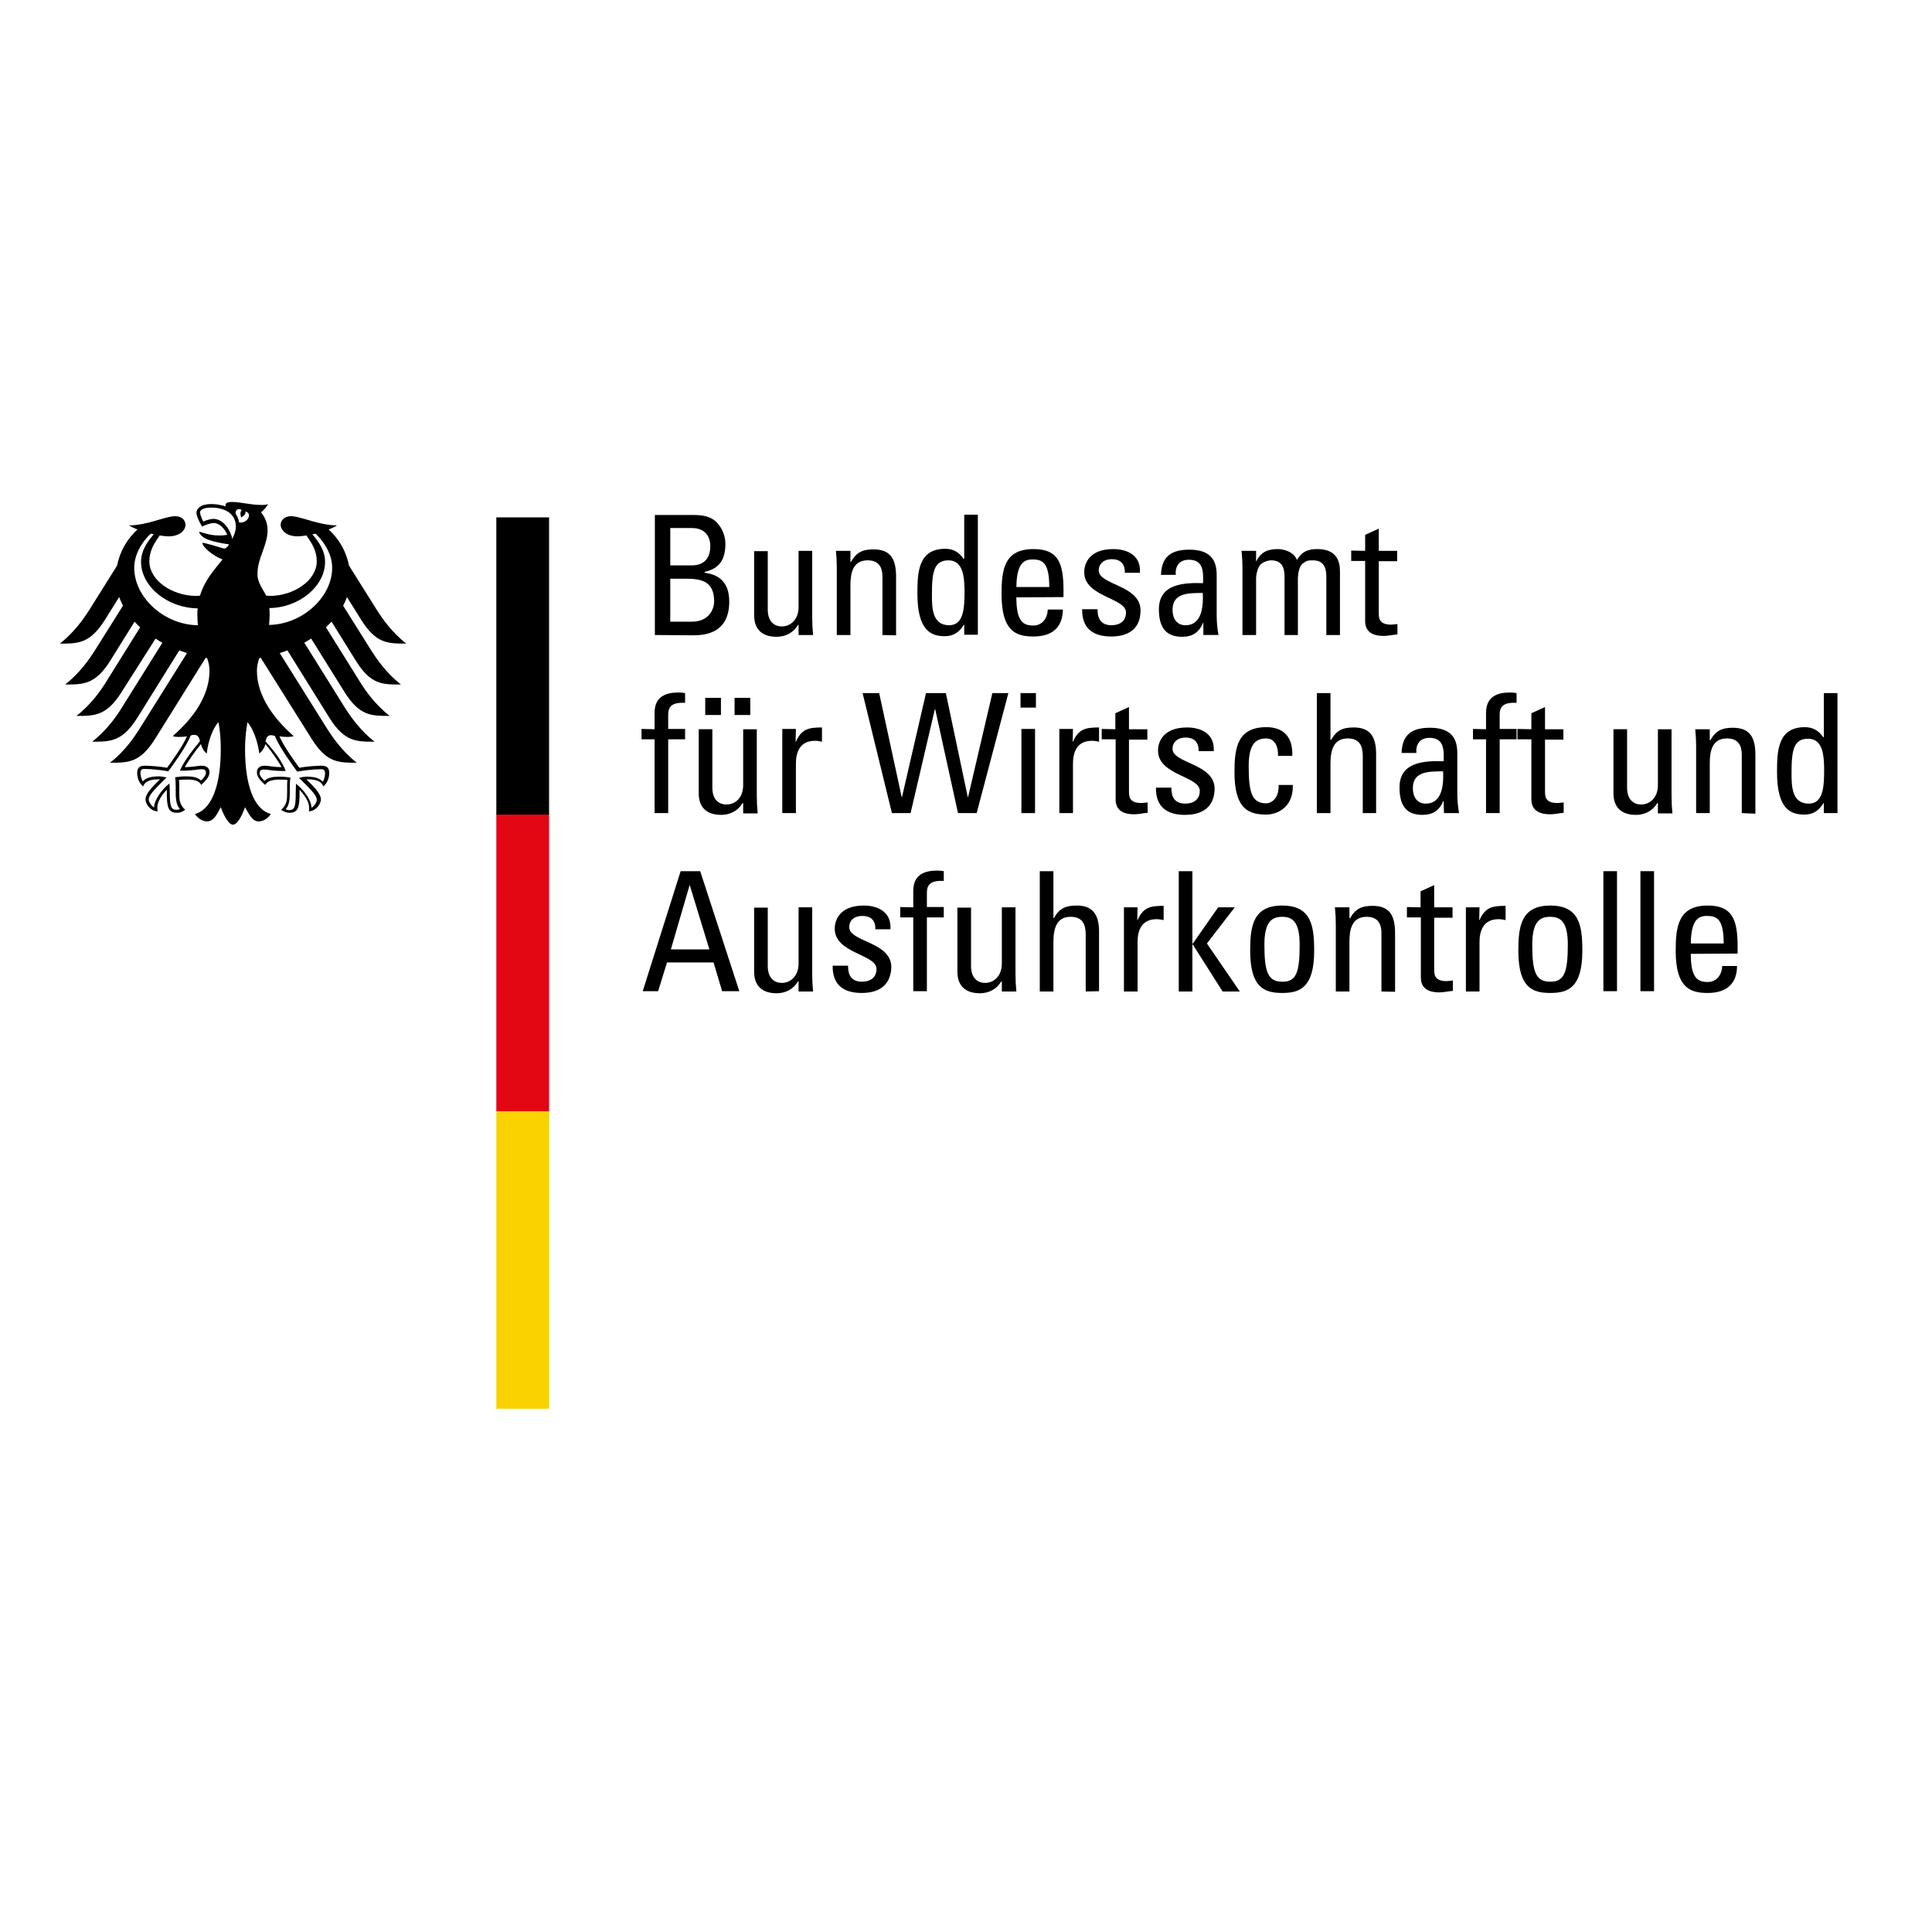 <?xml version="1.0" encoding="utf-8"?>
<!-- Generator: Adobe Illustrator 19.2.1, SVG Export Plug-In . SVG Version: 6.00 Build 0)  -->
<svg version="1.1" id="layer" xmlns="http://www.w3.org/2000/svg" xmlns:xlink="http://www.w3.org/1999/xlink" x="0px" y="0px"
	 viewBox="0 0 652 652" style="enable-background:new 0 0 652 652;" xml:space="preserve">
<style type="text/css">
	.st0{fill:#E30613;}
	.st1{fill:#F9D200;}
</style>
<g>
	<path d="M221,214.3v-40.5h13.2c5.6,0,7.5,1.9,9,4.2c1.4,2.2,1.6,4.6,1.6,5.4c0,5.1-1.7,8.4-7,9.6v0.3c5.8,0.7,8.3,4.2,8.3,9.7
		c0,10.4-7.6,11.4-12.2,11.4 M226.2,190.8h7.5c4-0.1,6-2.5,6-6.5c0-3.4-1.9-6.1-6.2-6.1h-7.3V190.8z M226.2,209.8h7.3
		c5.5,0,7.5-3.9,7.5-6.9c0-6.5-4-7.6-9.3-7.6h-5.5V209.8z"/>
	<path d="M269.5,185.9h4.6v22.5c0,2,0.1,3.9,0.3,5.9h-4.9v-3.4h-0.2c-1.5,2.6-4.2,4-7.2,4c-4.9,0-7.6-2.5-7.6-7.3v-21.6h4.6v19.7
		c0,3.4,1.6,5.7,4.8,5.7c2.5,0,5.6-1.9,5.6-6.6"/>
	<path d="M297.8,214.3v-19.7c0-3-1.1-5.5-5-5.5c-5.1,0-5.8,4.5-5.8,8.4v16.8h-4.6v-22.5c0-2-0.1-3.9-0.3-5.9h4.9v3.7h0.2
		c1.8-3.2,3.9-4.2,7.6-4.2c6.1,0,7.6,3.7,7.6,9.3v19.7"/>
	<path d="M325.4,173.7h4.6v40.5h-4.6v-3.4h-0.1c-1.6,2.6-3.5,3.9-6.5,3.9c-4.5,0-9.2-1.8-9.2-14.3c0-7.1,0.2-15.2,9.4-15.2
		c2.7,0,4.7,1.2,6.2,3.4h0.2 M320.1,189.1c-4.9,0-5.6,3.9-5.6,11.5c0,4.3,0,10.4,5.8,10.4c5.2,0,5.2-6.4,5.2-12.1
		C325.4,195.2,325.2,189.1,320.1,189.1"/>
	<path d="M343,201.6c0,7.9,2.1,9.5,5.7,9.5c3.1,0,4.8-2.5,4.9-5.4h5.1c-0.1,6.3-3.9,9.1-9.9,9.1c-6,0-10.8-1.8-10.8-14.3
		c0-8.3,0.9-15.2,10.8-15.2c8.1,0,10.1,4.4,10.1,13.8v2.4 M354.1,198.1c0-8.3-2.3-9.3-5.7-9.3c-2.9,0-5.3,1.4-5.4,9.3H354.1z"/>
	<path d="M375,214.8c-6.1,0-9.9-2.7-9.8-9.2h5.2c0,1.6,0.1,5.4,4.7,5.4c2.8,0,4.9-1.4,4.9-4.3c0-5-14.1-5.2-14.1-13.6
		c0-3,1.8-7.8,9.8-7.8c5.1,0,9.4,2.4,9,8h-5.1c0.1-3-1.5-4.6-4.4-4.6c-2.5,0-4.4,1.4-4.4,3.8c0,5,14.1,4.9,14.1,13.5
		C384.9,212.4,380.6,214.8,375,214.8"/>
	<path d="M406.1,210.2H406c-1.4,3.3-3.6,4.7-7.1,4.7c-6,0-7.8-3.9-7.8-9.3c0-8.6,8.4-9,14.9-8.8c0.1-3.8,0.2-7.9-4.8-7.9
		c-3.1,0-4.7,2.1-4.4,5.1h-5c0.2-6.3,3.6-8.5,9.6-8.5c7.3,0,9.2,3.8,9.2,8.5v13.6c0,2.3,0.2,4.5,0.6,6.7h-5.1 M395.7,205.8
		c0,2.8,1.3,5.2,4.4,5.2c2.8,0,6.3-1.7,5.8-10.9C401.6,200.2,395.7,199.8,395.7,205.8"/>
	<path d="M433.5,214.3v-19.7c0-2.9-0.8-5.5-4.5-5.5c-1.4,0-3.3,0.8-4,1.9c-0.8,1.4-1.1,3.1-1.1,4.2v19.1h-4.6v-22.5
		c0-2-0.1-3.9-0.3-5.9h4.9v3.5h0.1c1.4-3,3.8-4.1,7.1-4.1c2.6,0,5.6,1.1,6.6,3.7c1.6-3,4.1-3.7,6.7-3.7c3,0,7.8,0.7,7.8,7.4v21.6
		h-4.6v-19.7c0-2.9-0.8-5.5-4.5-5.5c-1.7,0-2.2,0.1-3.5,1.1c-1.3,1.1-1.6,3.9-1.6,5v19.1"/>
	<path d="M460.7,185.9v-5.4l4.6-2.1v7.5h6.2v3.5h-6.2v17.3c0,1.8,0,4.1,4.2,4.1c0.3,0,1.1-0.1,2.1-0.2v3.5c-1.5,0.1-3,0.5-4.6,0.5
		c-4.4,0-6.3-1.8-6.3-5.1v-20.2H456v-3.5"/>
	<path d="M220.9,246.1v-5.5c0-5.7,4-6.9,8.1-6.9c1,0,1.5,0.1,2.2,0.2v3.3c-4.9-0.3-5.7,1.7-5.7,4v4.8h5.7v3.5h-5.7v24.9h-4.6v-24.9
		h-4.4v-3.5"/>
	<path d="M250.8,246.1h4.6v22.5c0,2,0.1,3.9,0.3,5.9h-4.9V271h-0.2c-1.5,2.6-4.2,4-7.2,4c-4.9,0-7.6-2.5-7.6-7.3v-21.6h4.6v19.7
		c0,3.4,1.6,5.7,4.8,5.7c2.5,0,5.6-1.8,5.6-6.6 M243.3,241.3H238v-5.8h5.3V241.3z M253.2,241.3h-5.3v-5.8h5.3V241.3z"/>
	<path d="M268.5,250.3h0.1c1.9-4.3,4.3-4.8,8.8-4.8v4.8c-0.4-0.1-0.8-0.1-1.2-0.2c-0.4-0.1-0.8-0.1-1.2-0.1c-5.1,0-6.4,3.9-6.4,7.7
		v16.7h-4.6v-28.4h4.6"/>
	<polyline points="291.1,233.9 296.7,233.9 304.3,269 304.4,269 312.5,233.9 319.2,233.9 326.6,269 326.7,269 334.9,233.9 
		340.3,233.9 329.6,274.4 323.3,274.4 315.6,239.3 315.5,239.3 307.3,274.4 301,274.4 	"/>
	<path d="M344.4,233.9h5.2v4.9h-5.2 M349.3,274.4h-4.6v-28.4h4.6V274.4z"/>
	<path d="M362,250.3h0.1c1.9-4.3,4.3-4.8,8.8-4.8v4.8c-0.4-0.1-0.8-0.1-1.2-0.2c-0.4-0.1-0.8-0.1-1.2-0.1c-5.1,0-6.4,3.9-6.4,7.7
		v16.7h-4.6v-28.4h4.6"/>
	<path d="M376.4,246.1v-5.4l4.6-2.1v7.5h6.2v3.5H381v17.3c0,1.8,0,4.1,4.2,4.1c0.3,0,1.1-0.1,2.1-0.2v3.5c-1.5,0.1-3,0.5-4.5,0.5
		c-4.4,0-6.3-1.8-6.3-5.1v-20.2h-4.7v-3.5"/>
	<path d="M399.9,275c-6.1,0-9.9-2.7-9.8-9.2h5.2c0,1.6,0.1,5.4,4.7,5.4c2.8,0,4.9-1.4,4.9-4.3c0-5-14.1-5.2-14.1-13.6
		c0-3,1.8-7.8,9.8-7.8c5.1,0,9.4,2.4,9,8h-5.1c0.1-3-1.5-4.6-4.4-4.6c-2.5,0-4.4,1.4-4.4,3.8c0,5,14.2,4.9,14.2,13.5
		C409.8,272.6,405.5,275,399.9,275"/>
	<path d="M431.3,255.1c0.1-4.7-2.2-5.9-3.9-5.9c-3.5,0-6,1.7-6,9.4c0,9.2,1.2,12.5,6,12.5c1.1,0,4.3-1.1,4.1-6.2h4.8
		c0.2,8-5.8,10-8.9,10c-6,0-10.8-1.8-10.8-14.3c0-8.3,1-15.2,10.8-15.2c5.7,0,9,3.3,8.7,9.7"/>
	<path d="M459.9,274.4v-19.2c0-3.5-1.1-6-5.1-6c-4.6,0-5.8,3.7-5.8,8.5v16.7h-4.6v-40.5h4.6v15.8h0.2c1.9-3.3,4-4.2,7.7-4.2
		c4.8,0,7.5,2.4,7.5,8.8v20.1"/>
	<path d="M487.2,270.3h-0.1c-1.4,3.3-3.6,4.7-7.1,4.7c-6,0-7.7-3.9-7.7-9.3c0-8.6,8.4-9,14.9-8.8c0.1-3.8,0.2-7.9-4.8-7.9
		c-3.1,0-4.7,2.1-4.4,5.1h-5c0.2-6.3,3.6-8.5,9.6-8.5c7.3,0,9.2,3.8,9.2,8.5v13.6c0,2.3,0.2,4.5,0.6,6.7h-5.1 M476.8,266
		c0,2.8,1.3,5.2,4.4,5.2c2.8,0,6.3-1.7,5.8-10.9C482.7,260.4,476.8,260,476.8,266"/>
	<path d="M501.5,246.1v-5.5c0-5.7,4-6.9,8.1-6.9c1,0,1.5,0.1,2.2,0.2v3.3c-4.9-0.3-5.7,1.7-5.7,4v4.8h5.7v3.5h-5.7v24.9h-4.6v-24.9
		h-4.4v-3.5"/>
	<path d="M516.8,246.1v-5.4l4.6-2.1v7.5h6.2v3.5h-6.2v17.3c0,1.8,0,4.1,4.2,4.1c0.3,0,1.1-0.1,2.1-0.2v3.5c-1.5,0.1-3,0.5-4.5,0.5
		c-4.4,0-6.4-1.8-6.4-5.1v-20.2h-4.7v-3.5"/>
	<path d="M559.5,246.1h4.6v22.5c0,2,0.1,3.9,0.3,5.9h-4.9V271h-0.2c-1.5,2.6-4.2,4-7.2,4c-4.9,0-7.6-2.5-7.6-7.3v-21.6h4.6v19.7
		c0,3.4,1.6,5.7,4.8,5.7c2.5,0,5.6-1.9,5.6-6.6"/>
	<path d="M587.8,274.4v-19.7c0-3-1.1-5.5-5-5.5c-5.1,0-5.8,4.5-5.8,8.4v16.8h-4.6V252c0-2-0.1-3.9-0.3-5.9h4.9v3.7h0.2
		c1.8-3.2,3.9-4.2,7.6-4.2c6.1,0,7.6,3.7,7.6,9.3v19.7"/>
	<path d="M615.5,233.9h4.6v40.5h-4.6V271h-0.1c-1.6,2.6-3.5,3.9-6.5,3.9c-4.6,0-9.2-1.8-9.2-14.3c0-7.1,0.2-15.2,9.4-15.2
		c2.7,0,4.7,1.2,6.2,3.4h0.2 M610.2,249.3c-4.9,0-5.6,3.9-5.6,11.5c0,4.3,0,10.4,5.8,10.4c5.2,0,5.2-6.4,5.2-12.1
		C615.5,255.3,615.3,249.3,610.2,249.3"/>
	<path d="M229.7,294h6.6l13.2,40.5h-5.8l-2.9-9.7h-15.7l-3,9.7h-5.2 M232.8,298.8h-0.1l-6.3,21.6h13L232.8,298.8z"/>
	<path d="M269.5,306.2h4.6v22.5c0,2,0.1,3.9,0.3,5.9h-4.9v-3.4h-0.2c-1.5,2.6-4.2,4-7.2,4c-4.9,0-7.6-2.5-7.6-7.3v-21.6h4.6v19.7
		c0,3.4,1.6,5.7,4.8,5.7c2.5,0,5.6-1.9,5.6-6.6"/>
	<path d="M290.8,335.1c-6.1,0-9.9-2.7-9.8-9.2h5.2c0,1.6,0.1,5.4,4.7,5.4c2.8,0,4.9-1.4,4.9-4.3c0-5-14.1-5.2-14.1-13.6
		c0-3,1.8-7.8,9.8-7.8c5.1,0,9.4,2.4,9,8h-5.1c0.1-3-1.5-4.5-4.4-4.5c-2.5,0-4.4,1.3-4.4,3.8c0,5,14.2,4.9,14.2,13.5
		C300.6,332.7,296.4,335.1,290.8,335.1"/>
	<path d="M308.2,306.2v-5.5c0-5.7,4-6.9,8.1-6.9c1,0,1.5,0.1,2.2,0.2v3.3c-4.9-0.3-5.7,1.7-5.7,4v4.8h5.7v3.5h-5.7v24.9h-4.6v-24.9
		h-4.4v-3.5"/>
	<path d="M338.1,306.2h4.6v22.5c0,2,0.1,3.9,0.3,5.9h-4.9v-3.4h-0.2c-1.5,2.6-4.2,4-7.2,4c-4.9,0-7.6-2.5-7.6-7.3v-21.6h4.6v19.7
		c0,3.4,1.6,5.7,4.8,5.7c2.5,0,5.6-1.9,5.6-6.6"/>
	<path d="M366.4,334.6v-19.2c0-3.5-1.1-6-5.1-6c-4.6,0-5.8,3.7-5.8,8.5v16.7h-4.6V294h4.6v15.8h0.2c1.8-3.3,4-4.2,7.7-4.2
		c4.8,0,7.5,2.4,7.5,8.8v20.1"/>
	<path d="M383.8,310.5h0.1c1.9-4.3,4.3-4.8,8.8-4.8v4.8c-0.4-0.1-0.8-0.1-1.2-0.2c-0.4-0.1-0.8-0.1-1.2-0.1c-5.1,0-6.4,3.9-6.4,7.7
		v16.7h-4.6v-28.4h4.6"/>
	<polyline points="402.4,334.6 397.8,334.6 397.8,294 402.4,294 402.4,318.5 402.5,318.5 411.1,306.2 416.7,306.2 407.3,318.4 
		418.4,334.6 412.6,334.6 402.5,318.7 402.4,318.7 	"/>
	<path d="M421.9,320.8c0-8.3,1-15.2,10.8-15.2c9.8,0,10.8,6.8,10.8,15.2c0,12.5-4.8,14.3-10.8,14.3
		C426.7,335.1,421.9,333.3,421.9,320.8 M438.6,318.8c0-7.7-2.4-9.4-5.9-9.4c-3.5,0-6,1.7-6,9.4c0,9.2,1.2,12.5,6,12.5
		C437.5,331.4,438.6,328.1,438.6,318.8"/>
	<path d="M466.2,334.6v-19.7c0-3-1.1-5.5-5-5.5c-5.1,0-5.8,4.5-5.8,8.4v16.8h-4.6v-22.5c0-2-0.1-3.9-0.3-5.9h4.9v3.7h0.2
		c1.8-3.2,3.9-4.2,7.6-4.2c6.1,0,7.6,3.7,7.6,9.3v19.7"/>
	<path d="M479.4,306.2v-5.4l4.6-2.1v7.5h6.2v3.5H484V327c0,1.8,0,4.1,4.2,4.1c0.3,0,1.1-0.1,2.1-0.2v3.5c-1.5,0.1-3,0.5-4.5,0.5
		c-4.4,0-6.3-1.8-6.3-5.1v-20.2h-4.7v-3.5"/>
	<path d="M499.2,310.5h0.1c1.9-4.3,4.3-4.8,8.8-4.8v4.8c-0.4-0.1-0.8-0.1-1.2-0.2c-0.4-0.1-0.8-0.1-1.2-0.1c-5.1,0-6.4,3.9-6.4,7.7
		v16.7h-4.6v-28.4h4.6"/>
	<path d="M512.4,320.8c0-8.3,1-15.2,10.8-15.2c9.8,0,10.8,6.8,10.8,15.2c0,12.5-4.8,14.3-10.8,14.3
		C517.1,335.1,512.4,333.3,512.4,320.8 M529.1,318.8c0-7.7-2.4-9.4-6-9.4c-3.5,0-6,1.7-6,9.4c0,9.2,1.2,12.5,6,12.5
		C527.9,331.4,529.1,328.1,529.1,318.8"/>
	<rect x="541.1" y="294" width="4.6" height="40.5"/>
	<rect x="553.6" y="294" width="4.6" height="40.5"/>
	<path d="M570.6,321.9c0,7.9,2.1,9.5,5.7,9.5c3.1,0,4.8-2.5,4.9-5.4h5c0,6.3-3.9,9.1-9.9,9.1c-6,0-10.8-1.8-10.8-14.3
		c0-8.3,1-15.2,10.8-15.2c8.1,0,10.1,4.4,10.1,13.8v2.4 M581.7,318.4c0-8.3-2.3-9.3-5.7-9.3c-2.9,0-5.3,1.4-5.4,9.3H581.7z"/>
	<rect x="167.5" y="274.5" class="st0" width="17.8" height="100.6"/>
	<rect x="167.5" y="375.1" class="st1" width="17.8" height="100.3"/>
	<rect x="167.5" y="174.6" width="17.8" height="100.3"/>
	<path d="M112.1,191.6c0-5.7-4.2-10.2-5.6-11.5l-1.1,0.2c1.6,1.9,4.3,5.1,4.3,9.3c0,8.3-8.8,15.5-18.8,15.6c0.1,0.9,0.1,1.6,0.1,2.2
		c0,1.2-0.1,2.3-0.2,3.5C102.1,210.7,112.1,201.5,112.1,191.6 M96.4,260.2c-4.8,0-5.9-0.5-7.2-0.5c-0.8,0-1.6,0.1-1.6,1.2
		c0,0.8,0.9,2,1.7,2.6c1.1-1.1,2.7-1.4,5.2-1.4c1.2,0,2.8,0.2,3.5,0.3c-0.1,0.7-0.2,1.6-0.2,2.9c0,0.7,0,1.4,0,2.3
		c0,2.8-0.4,4.4-1.4,5.5c0.2,0.1,0.8,0.3,1.1,0.3c1.9,0,2.3-1,2.3-5.8c0-1.5,0.1-2.8,0.1-3.1c2.6,2,5.2,5.5,5.2,8.1
		c0.8-0.4,1.8-1.7,1.8-2.7c0-1.7-2.9-4.3-6-7.4c0.4-0.1,1.6-0.4,2.5-0.4c2.4,0,4.4,0.4,5.5,1.7c0.5-0.5,0.8-2,0.8-2.8
		c0-1.4-0.8-1.4-1.4-1.4c-2.6,0-5.8,0.4-8,0.8c-0.8-1.1-6.1-8.2-7.5-12c-0.4-0.1-0.7-0.3-1.3-0.3c-1.3,0-1.6,0.9-1.9,2.1
		C92.7,253.6,95.5,257.4,96.4,260.2 M67.5,250.1c-0.3-1.2-0.7-2.1-1.9-2.1c-0.7,0-1,0.1-1.3,0.3c-1.4,3.8-6.7,10.9-7.5,12
		c-2.3-0.4-5.5-0.8-8-0.8c-0.6,0-1.4,0-1.4,1.4c0,0.8,0.4,2.3,0.8,2.8c1.1-1.3,3.1-1.7,5.5-1.7c0.9,0,2.1,0.3,2.5,0.4
		c-3.1,3.1-6,5.7-6,7.4c0,1,1,2.2,1.8,2.7c0-2.5,2.6-6.1,5.2-8.1c0,0.3,0.1,1.7,0.1,3.1c0,4.8,0.5,5.8,2.3,5.8
		c0.3,0,0.9-0.1,1.1-0.3c-1-1.1-1.4-2.7-1.4-5.5c0-0.8,0-1.6,0-2.3c0-1.3-0.1-2.2-0.2-2.9c0.7-0.1,2.3-0.3,3.5-0.3
		c2.5,0,4.1,0.3,5.2,1.4c0.8-0.6,1.7-1.8,1.7-2.6c0-1.2-0.8-1.2-1.6-1.2c-1.3,0-2.3,0.5-7.2,0.5C61.8,257.4,64.6,253.6,67.5,250.1
		 M47.6,189.6c0-4.2,2.7-7.4,4.3-9.3l-1-0.2c-1.5,1.3-5.6,5.8-5.6,11.5c0,10,10.1,19.3,21.5,19.4c-0.1-1.1-0.2-2.2-0.2-3.5
		c0-0.8,0-1.5,0.1-2.2C56.5,205.2,47.6,197.9,47.6,189.6 M78.4,181.9c0.5-1.2,1.2-2.6,1.2-4.2c0-4.3-3.6-6.4-8.4-6.4
		c-2.5,0-3.7,0.8-3.7,1.6c0,0.8,0.8,2.6,1.1,3.1c0.9-0.4,2.5-0.9,3.4-0.9C75.3,175.1,77.8,178.8,78.4,181.9 M80.7,176.3
		c2.8,0.5,4.7-3.1,2.1-3.7c0.4,1.2-1.4,2-1.4,2s-0.7-1.6,0.2-2.5c-1.6-0.8-2.1,0.2-2.1,1.2C80.1,174.2,80.5,175.2,80.7,176.3
		 M89.8,201c0.5,0,0.9,0.1,1.3,0.1c7.9,0,15.8-5.1,15.8-11.7c0-3.5-1.6-6-3.5-8.7c-1.1,0.2-2.2,0.3-3,0.3c-3.6,0-5.5-1.9-5.7-3.8
		c0-1.7,1.4-3,3.5-3c3.3,0,9.4,3.1,15.5,3.1c-0.6,0.5-1.6,0.9-2.8,1.4c3.6,3.2,6,7.6,6.9,12.2l9.4,15c1.6,2.5,4.9,7.4,9.9,11.3
		c-6.1,0-10.1,0.1-15.2-8l-4.8-7.7c-0.4,1-0.8,2-1.3,2.9l9.6,15.3c1.6,2.5,4.9,7.4,9.9,11.3c-6.1,0-10.1,0.2-15.2-8l-8.2-13.2
		c-0.6,0.6-1.3,1.3-1.9,1.9l11.6,18.6c1.6,2.6,4.9,7.4,9.9,11.3c-6.1,0-10.1,0.1-15.2-8l-11.3-18.1c-0.7,0.5-1.5,0.9-2.3,1.4
		l13.8,22.1c1.6,2.5,4.9,7.4,9.9,11.3c-6.1,0-10.1,0.1-15.2-8l-14.2-22.8c-0.8,0.3-1.7,0.6-2.6,0.9l16.1,25.7
		c1.6,2.5,4.9,7.4,9.9,11.3c-6.1,0-10.1,0.1-15.2-8L88,222l-0.5,0.1c-0.5,1.5-0.8,2.9-0.8,4.2c0,8.6,5.7,16.2,12.4,22.1
		c-0.4,0.2-1.2,0.3-1.9,0.3c-1.4,0-2.3-0.1-2.9-0.2c1.6,3.6,5,8.2,6.7,10.6c2.2-0.4,5.5-0.7,7.6-0.7c2.2,0,2.5,1.3,2.5,2.5
		c0,2-0.9,3.6-2,4.5c-0.4-1-1.2-2.4-5.3-2.4l-0.4,0c1.2,1.3,4.9,4.4,4.9,6.8c0,1.6-1.8,4-4.1,4c0.2-0.5,0.1-1,0.1-1.4
		c0-2-1.8-4.3-3.2-5.9c0,0.5,0,0.4,0,1c0,4.7-0.4,6.8-3.4,6.8c-1.4,0-2.5-0.8-2.8-1c1.9-1.8,2-3.2,2-5.8l0-2.3c0-0.6,0-1.4,0.1-2
		c-1.1-0.1-1.5-0.1-2.3-0.1c0,0-4.2-0.3-5.2,1.8c-1.1-1-2.8-2.5-2.8-4.2c0-1.1,0.5-2.3,2.7-2.3c0.8,0,3.4,0.5,5.6,0.5
		c-0.6-1.3-3.2-5.1-5.4-7.8c-0.3,1.1-0.9,2.2-2.1,3.2c-0.2-1.8-1.2-7.3-4-10.6c-0.3,2.2-0.8,4.5-0.8,9.2c0,11.6,2.8,20.2,8.7,21.8
		c-0.8,1.3-2.4,2.5-4.1,2.5c-2.2,0-3.3-2.5-4.6-4.8c-0.6,1.7-2.3,5.9-4.1,5.9c-1.7,0-3.5-4.2-4.1-5.9c-1.2,2.3-2.4,4.8-4.6,4.8
		c-1.7,0-3.3-1.2-4.1-2.5c5.9-1.6,8.7-10.2,8.7-21.8c0-4.8-0.4-7-0.8-9.2c-2.8,3.3-3.8,8.8-3.9,10.6c-1.2-0.9-1.7-2.1-2-3.2
		c-2.2,2.7-4.8,6.5-5.4,7.8c2.2,0,4.7-0.5,5.6-0.5c2.2,0,2.7,1.2,2.7,2.3c0,1.6-1.7,3.1-2.8,4.2c-1-2.2-5.2-1.8-5.2-1.8
		c-0.8,0-1.2,0-2.3,0.1c0.1,0.6,0.1,1.4,0.1,2l0,2.3c0,2.6,0.1,4,2,5.8c-0.3,0.2-1.3,1-2.8,1c-3,0-3.4-2.1-3.4-6.8c0-0.6,0-0.5,0-1
		c-1.5,1.6-3.2,3.9-3.2,5.9c0,0.4,0,0.8,0.1,1.4c-2.3,0-4.1-2.4-4.1-4c0-2.4,3.7-5.5,4.9-6.8l-0.4,0c-4.1,0-4.9,1.4-5.3,2.4
		c-1.1-0.9-2-2.5-2-4.5c0-1.2,0.3-2.5,2.5-2.5c2.1,0,5.3,0.3,7.6,0.7c1.7-2.4,5.1-7,6.7-10.6c-0.6,0.1-1.5,0.2-2.9,0.2
		c-0.7,0-1.5-0.1-1.9-0.3c6.8-5.9,12.4-13.5,12.4-22.1c0-1.4-0.3-2.8-0.8-4.2l-0.5-0.1l-17.1,27.4c-5.1,8.1-9.1,8-15.2,8
		c5-3.8,8.3-8.8,9.9-11.3l16.1-25.7c-0.9-0.3-1.7-0.6-2.6-0.9l-14.2,22.8c-5.1,8.1-9.2,8-15.2,8c5-3.9,8.3-8.7,9.9-11.3l13.8-22.1
		c-0.8-0.4-1.6-0.9-2.3-1.4L41,233.6c-5.1,8.1-9.2,8-15.2,8c5-3.9,8.3-8.7,9.9-11.3l11.6-18.6c-0.7-0.6-1.3-1.3-1.9-1.9L37.2,223
		c-5.1,8.1-9.2,8-15.2,8c5-3.9,8.3-8.8,9.9-11.3l9.6-15.3c-0.5-1-0.9-1.9-1.3-2.9l-4.8,7.7c-5.1,8.1-9.2,8-15.2,8
		c5-3.9,8.3-8.8,9.9-11.3l9.4-15c0.9-4.6,3.3-9,6.9-12.2c-1.2-0.5-2.2-0.9-2.8-1.4c6.1,0,12.2-3.1,15.5-3.1c2.2,0,3.5,1.3,3.5,3
		c-0.1,1.9-2.1,3.8-5.7,3.8c-0.8,0-1.9-0.1-3-0.3c-1.9,2.7-3.5,5.2-3.5,8.7c0,6.6,7.9,11.7,15.8,11.7c0.4,0,0.9,0,1.3-0.1
		c1.6-5.3,4.9-8.8,7.6-12.2c-3.2-1.2-6.8-4.2-6.8-5.6c0.4-0.2,6.5,1.7,7.2,1.9c0.1,0,0.3,0,0.4,0c0.7-0.2,1.4-1.3,1.4-1.4
		c-0.7-0.1-4.5-0.6-7.1-1.6c-2-0.7-3-2.1-3-2.6c0.6-0.1,3.1,1.2,6.6,1.2c1.3,0,1.6,0,2.9-0.2c-0.9-2.2-2.7-4-4.6-4
		c-0.8,0-2.5,0.5-3.9,1.2c-1-1.6-1.9-3.6-1.9-4.7c0-1.3,1.3-2.9,5-2.9c1,0,2,0.1,2.9,0.3c0.7,0.1,1.3,0.3,2,0.5
		c-0.1-0.1-0.1-0.3-0.1-0.5c0-0.5,0.5-1,2.2-1c3,0,6.1,1,9.9,1c1,0,1.6,0,2.2-0.3c-0.2,0.8-1.3,1.9-2.3,2.8c0.6,0.8,2.2,2.8,2.2,6
		c0,5.2-3.4,9.4-3.4,14.6C86.7,196.6,89.1,199.3,89.8,201"/>
</g>
</svg>

